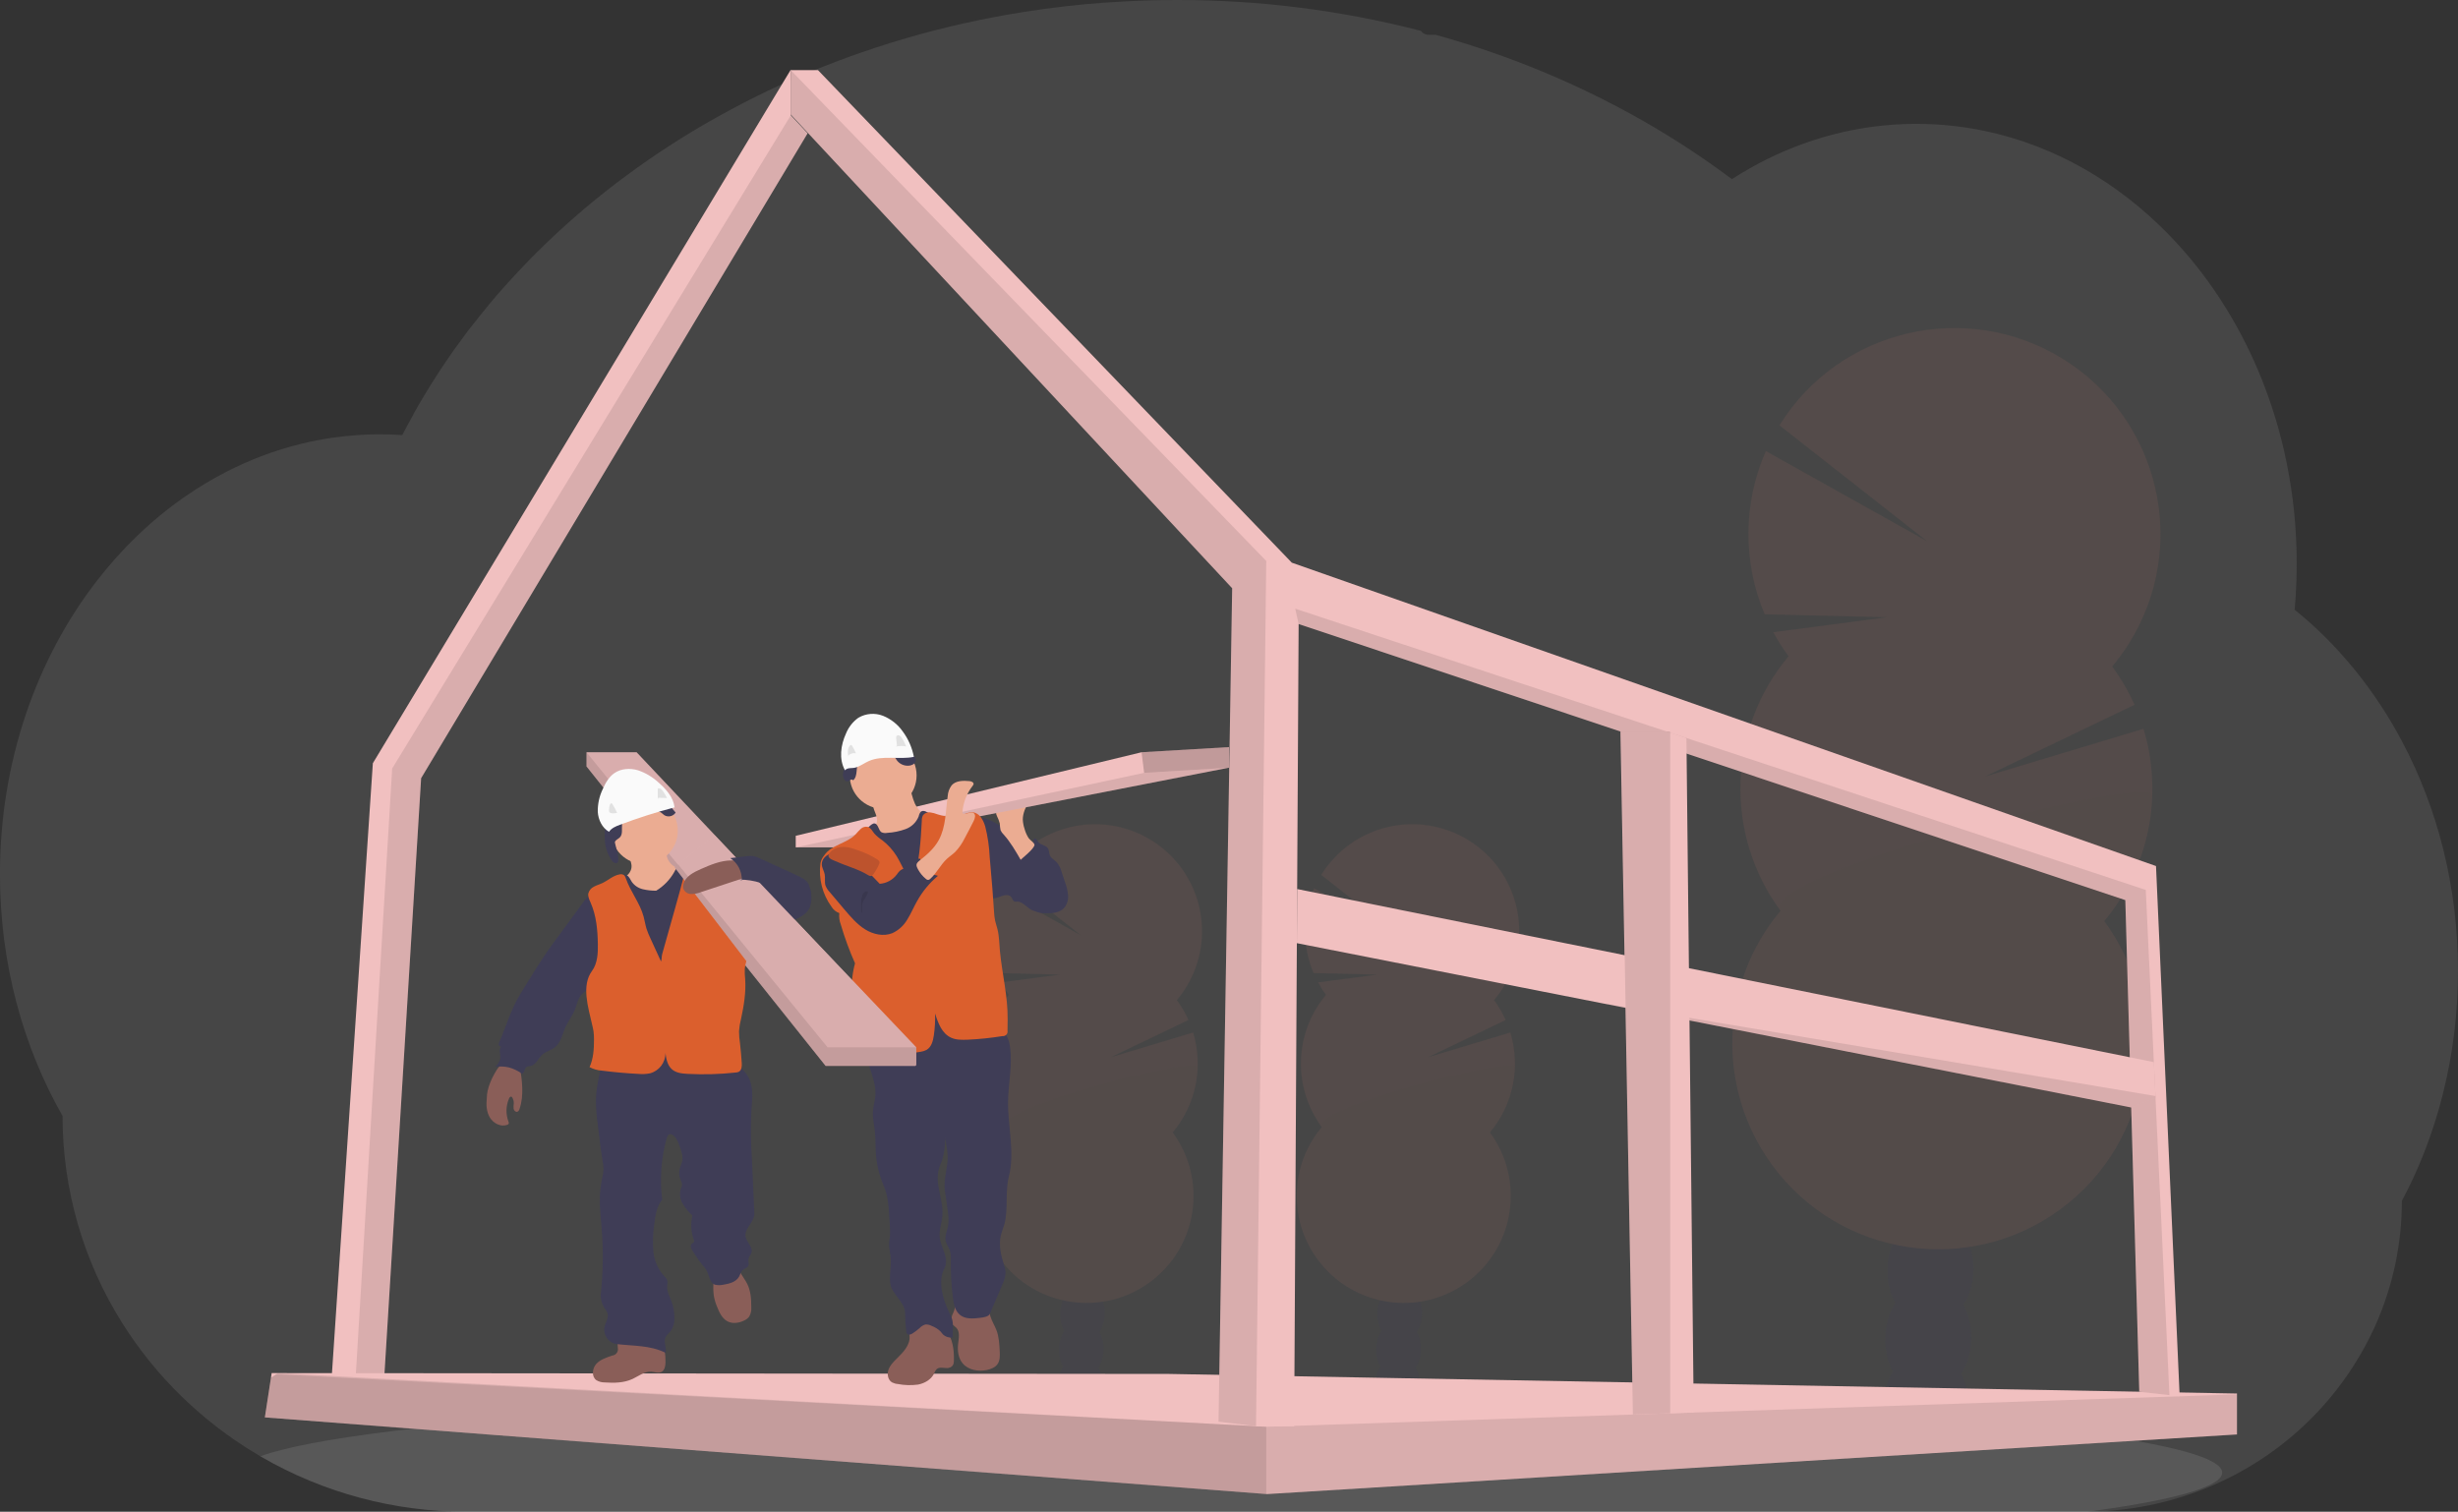 <?xml version="1.0" encoding="UTF-8"?><svg id="uuid-87633b6d-1780-4543-b046-1a3aa4046c07" xmlns="http://www.w3.org/2000/svg" viewBox="0 0 1177.82 724.47"><rect x="0" y="0" width="1177.82" height="724.47" fill="#333333" stroke="none"/><defs><style>.uuid-ce9e0f54-072d-47b1-bbc0-7f8755f975e3,.uuid-724e3a1a-96d3-48b5-b018-963ec7fcea88,.uuid-c2e8f81a-4271-4950-bd03-d6406d1646ec,.uuid-c33943e0-176c-4139-bb56-9ea93c491b43,.uuid-0b4603b1-7c11-4d6f-9e56-9149047adb22,.uuid-56af9074-c15a-49a3-b7e3-18dc207eca67,.uuid-827d282e-e2d6-4047-abac-ce4d749b8516,.uuid-ee7aa48b-bc40-4d37-8485-915563b6169f,.uuid-64a0c604-6d55-42c8-9c9d-9384cd5c7d2a,.uuid-4c9d6ff6-7195-40c0-9cab-9b3486e39c59,.uuid-fb9cfc07-786d-4c97-b6e1-57191be2c011,.uuid-e91d4a55-52a6-44c9-a870-211e992de6e4{stroke-width:0px;}.uuid-ce9e0f54-072d-47b1-bbc0-7f8755f975e3,.uuid-724e3a1a-96d3-48b5-b018-963ec7fcea88,.uuid-c33943e0-176c-4139-bb56-9ea93c491b43,.uuid-0b4603b1-7c11-4d6f-9e56-9149047adb22,.uuid-e91d4a55-52a6-44c9-a870-211e992de6e4{isolation:isolate;}.uuid-ce9e0f54-072d-47b1-bbc0-7f8755f975e3,.uuid-f685dd16-aaa0-434d-9834-00b5607767b6{opacity:.2;}.uuid-724e3a1a-96d3-48b5-b018-963ec7fcea88,.uuid-c33943e0-176c-4139-bb56-9ea93c491b43,.uuid-0b4603b1-7c11-4d6f-9e56-9149047adb22,.uuid-e91d4a55-52a6-44c9-a870-211e992de6e4{opacity:.1;}.uuid-724e3a1a-96d3-48b5-b018-963ec7fcea88,.uuid-827d282e-e2d6-4047-abac-ce4d749b8516{fill:#fafafa;}.uuid-c2e8f81a-4271-4950-bd03-d6406d1646ec{fill:#db5f2d;}.uuid-c33943e0-176c-4139-bb56-9ea93c491b43{fill:#f1f1f1;}.uuid-0b4603b1-7c11-4d6f-9e56-9149047adb22,.uuid-fb9cfc07-786d-4c97-b6e1-57191be2c011{fill:#8a5e58;}.uuid-56af9074-c15a-49a3-b7e3-18dc207eca67{fill:#ebac92;}.uuid-ee7aa48b-bc40-4d37-8485-915563b6169f{fill:#3f3d56;}.uuid-64a0c604-6d55-42c8-9c9d-9384cd5c7d2a{fill:#bd532d;}.uuid-4c9d6ff6-7195-40c0-9cab-9b3486e39c59{fill:#f1c0c0;}</style></defs><path class="uuid-c33943e0-176c-4139-bb56-9ea93c491b43" d="M1177.82,465.31c.02,19.63-2.35,39.19-7.07,58.24-1.59,6.42-3.43,12.71-5.53,18.86-2.57,7.6-5.55,15.05-8.92,22.32-1.7,3.68-3.5,7.29-5.39,10.82.03,20.13-4.11,40.04-12.17,58.49-14.56,33.09-40.54,59.85-73.18,75.4-20.41,9.74-42.72,14.86-65.33,15H223.59c-34.55.07-68.51-9-98.42-26.31l-.46-.26c-4.26-2.49-8.41-5.13-12.46-7.92-9.1-6.29-17.66-13.34-25.57-21.08-10.71-10.46-20.14-22.15-28.11-34.83-18.71-29.71-28.62-64.12-28.59-99.23C11.03,501.56-.02,461.73-.02,418.93c0-54,17.56-103.26,46.41-140.55,6.01-7.79,12.6-15.12,19.71-21.93,7.01-6.74,14.55-12.91,22.54-18.45,6.39-4.44,13.07-8.45,20-12,2.89-1.47,5.79-2.86,8.74-4.15,2.59-1.15,5.21-2.22,7.86-3.23,3.18-1.21,6.4-2.32,9.66-3.33,3.26-1.01,6.48-1.9,9.65-2.66,4.67-1.14,9.41-2.07,14.24-2.78,4-.59,8-1,12-1.31,3.18-.24,6.39-.37,9.62-.41h1.75c3.56,0,7.1.14,10.61.38.37-.74.77-1.49,1.14-2.22,1.4-2.67,2.85-5.33,4.31-7.93,0-.02,0-.05,0-.07.25-.46.5-.91.76-1.35,1.18-2.13,2.41-4.24,3.67-6.33.58-1,1.15-1.94,1.74-2.88.12-.23.26-.46.41-.68.6-1,1.21-2,1.83-3,3.09-4.93,6.3-9.78,9.63-14.54l.85-1.22c.52-.74,1-1.46,1.58-2.2,1.38-1.93,2.8-3.87,4.23-5.77,1-1.36,2-2.71,3.08-4,2.6-3.33,5.27-6.67,8-10s5.57-6.62,8.52-9.87c.4-.45.8-.89,1.22-1.33l4.27-4.66h0c.21-.22.39-.42.59-.62h0c.51-.55,1-1.1,1.55-1.63,2.29-2.43,4.64-4.81,7-7.18,12.01-11.96,24.81-23.11,38.3-33.37.53-.42,1.07-.82,1.6-1.22,2.54-1.91,5.12-3.8,7.7-5.66,14.19-10.18,29.03-19.43,44.41-27.7,1.06-.61,2.14-1.18,3.23-1.74,13.79-7.3,27.98-13.83,42.49-19.56,7.91-3.13,16-6.07,24.14-8.76,5.42-1.78,10.86-3.47,16.37-5.06,8.61-2.48,17.29-4.7,26.02-6.67,25.73-5.77,51.9-9.34,78.24-10.66,8-.41,16.09-.62,24.27-.63,39.47-.05,78.79,4.92,117,14.8.8,1.21,2.18,1.93,3.63,1.89h3.36c1.46.4,2.91.8,4.37,1.22,8.15,2.35,16.19,4.91,24.11,7.69l2,.72c19.55,6.95,38.57,15.31,56.91,25,16.53,8.72,32.46,18.55,47.65,29.44,2.34,1.68,4.65,3.37,6.92,5.08,2.76-1.77,5.57-3.46,8.42-5.08,11.02-6.28,22.72-11.26,34.88-14.87,25.42-7.52,52.31-8.57,78.24-3.06,33.25,7.05,63.35,24.55,87.66,49.44,9.9,10.18,18.71,21.37,26.29,33.38.55.86,1.1,1.73,1.63,2.61,6.52,10.63,12.12,21.79,16.74,33.37.17.43.34.83.49,1.25,4.27,10.84,7.71,21.99,10.3,33.35.12.58.26,1.15.38,1.73,2.42,10.99,4.06,22.15,4.92,33.37,0,.4,0,.81.08,1.23.42,5.81.63,11.67.64,17.6,0,5.3-.18,10.56-.51,15.78,0,.57-.08,1.16-.13,1.75-.09,1.51-.22,3-.35,4.52,7.64,6.16,14.79,12.9,21.38,20.17,2.91,3.18,5.73,6.48,8.46,9.9,8.31,10.41,15.6,21.58,21.8,33.37,16.91,31.92,26.63,69.47,26.63,109.66Z"/><path class="uuid-724e3a1a-96d3-48b5-b018-963ec7fcea88" d="M1064.82,705.74c0,6.83-23.53,13.23-64.59,18.73H223.59c-34.55.07-68.51-9-98.42-26.31l-.46-.26c11.8-4.3,33.1-8.31,62.09-11.93h0l1.3-.16c13-1.59,27.53-3.1,43.41-4.53.4,0,.81-.06,1.21-.11h0c12.6-1.12,26-2.17,40.21-3.15.45,0,.89-.08,1.34-.1,5.48-.39,11.07-.77,16.78-1.12h0l2.2-.14c41.55-2.58,88.78-4.64,140-6h.06c7.17-.2,14.42-.38,21.75-.53,8.15-.19,16.39-.36,24.74-.51,6.37-.14,12.82-.24,19.29-.34h.15c29.19-.44,59.35-.66,90.19-.66,76.26,0,148.34,1.39,212.21,3.89h.18c9.82.38,19.46.8,28.86,1.23l8,.38c10.61.51,20.94,1.05,31,1.63h0c118.3,6.73,195.14,17.66,195.14,29.99Z"/><g class="uuid-f685dd16-aaa0-434d-9834-00b5607767b6"><path class="uuid-ee7aa48b-bc40-4d37-8485-915563b6169f" d="M680.28,664.03c-.03,1.08-.16,2.15-.37,3.21-6.96-1.11-13.96-2.11-21-3v-.86c.07-3,.93-5.93,2.5-8.48,2.06-3.26,5.19-5.3,8.64-5.19s6.44,2.34,8.29,5.71c1.4,2.65,2.07,5.62,1.94,8.61Z"/><ellipse class="uuid-ee7aa48b-bc40-4d37-8485-915563b6169f" cx="670.16" cy="646.6" rx="14.01" ry="10.7" transform="translate(2.71 1296.01) rotate(-88.19)"/><ellipse class="uuid-ee7aa48b-bc40-4d37-8485-915563b6169f" cx="670.71" cy="629.48" rx="14.01" ry="10.7" transform="translate(20.35 1279.97) rotate(-88.19)"/><ellipse class="uuid-ee7aa48b-bc40-4d37-8485-915563b6169f" cx="671.24" cy="612.36" rx="14.01" ry="10.7" transform="translate(37.98 1263.93) rotate(-88.19)"/><ellipse class="uuid-ee7aa48b-bc40-4d37-8485-915563b6169f" cx="671.78" cy="595.24" rx="14.01" ry="10.7" transform="translate(55.61 1247.88) rotate(-88.19)"/><path class="uuid-fb9cfc07-786d-4c97-b6e1-57191be2c011" d="M635.38,476.79c-1.41-1.91-2.68-3.91-3.8-6l28.26-3.73-30.42-.73c-5.49-13.01-5.37-27.71.31-40.64l40.12,22.45-36.75-28.84c14.89-24.09,46.5-31.54,70.58-16.65,24.09,14.89,31.54,46.5,16.65,70.58-1.31,2.13-2.78,4.15-4.39,6.06,2.19,2.97,4.05,6.16,5.55,9.53l-37.09,17.8,39.33-11.83c5.03,16.6,1.34,34.62-9.82,47.91,16.8,22.8,11.94,54.9-10.85,71.7s-54.9,11.94-71.7-10.85c-14.05-19.06-13.22-45.25,2-63.39-14.04-19.06-13.21-45.25,2-63.38h.03Z"/><path class="uuid-0b4603b1-7c11-4d6f-9e56-9149047adb22" d="M725.91,511.37c-.35,11.5-4.58,22.55-12,31.34,16.8,22.8,11.94,54.9-10.85,71.7s-54.9,11.94-71.7-10.85c-14.05-19.06-13.22-45.25,2-63.39-6.57-8.93,92.74-34.55,92.56-28.8Z"/></g><g class="uuid-f685dd16-aaa0-434d-9834-00b5607767b6"><path class="uuid-ee7aa48b-bc40-4d37-8485-915563b6169f" d="M528.28,664.03c-.03,1.08-.16,2.15-.37,3.21-6.96-1.11-13.96-2.11-21-3v-.86c.07-3,.93-5.93,2.5-8.48,2.06-3.26,5.19-5.3,8.64-5.19s6.44,2.34,8.29,5.71c1.4,2.65,2.07,5.62,1.94,8.61Z"/><ellipse class="uuid-ee7aa48b-bc40-4d37-8485-915563b6169f" cx="518.15" cy="646.61" rx="14.01" ry="10.7" transform="translate(-144.5 1144.08) rotate(-88.19)"/><ellipse class="uuid-ee7aa48b-bc40-4d37-8485-915563b6169f" cx="518.69" cy="629.49" rx="14.01" ry="10.7" transform="translate(-126.86 1128.04) rotate(-88.19)"/><ellipse class="uuid-ee7aa48b-bc40-4d37-8485-915563b6169f" cx="519.23" cy="612.37" rx="14.01" ry="10.7" transform="translate(-109.23 1112) rotate(-88.19)"/><ellipse class="uuid-ee7aa48b-bc40-4d37-8485-915563b6169f" cx="519.77" cy="595.25" rx="14.01" ry="10.7" transform="translate(-91.6 1095.95) rotate(-88.19)"/><path class="uuid-fb9cfc07-786d-4c97-b6e1-57191be2c011" d="M483.38,476.79c-1.41-1.91-2.68-3.91-3.8-6l28.26-3.73-30.42-.73c-5.49-13.01-5.37-27.71.31-40.64l40.12,22.45-36.75-28.84c14.89-24.09,46.5-31.54,70.58-16.65,24.09,14.89,31.54,46.5,16.65,70.58-1.31,2.13-2.78,4.15-4.39,6.06,2.19,2.97,4.05,6.16,5.55,9.53l-37.09,17.8,39.33-11.83c5.03,16.6,1.34,34.62-9.82,47.91,16.8,22.8,11.94,54.9-10.85,71.7s-54.9,11.94-71.7-10.85c-14.05-19.06-13.22-45.25,2-63.39-14.04-19.06-13.21-45.25,2-63.38h.03Z"/><path class="uuid-0b4603b1-7c11-4d6f-9e56-9149047adb22" d="M573.91,511.37c-.35,11.5-4.58,22.55-12,31.34,16.8,22.8,11.94,54.9-10.85,71.7s-54.9,11.94-71.7-10.85c-14.05-19.06-13.22-45.25,2-63.39-6.57-8.93,92.74-34.55,92.56-28.8Z"/></g><g class="uuid-f685dd16-aaa0-434d-9834-00b5607767b6"><path class="uuid-ee7aa48b-bc40-4d37-8485-915563b6169f" d="M943.48,674.97c-.08,2.04-.32,4.08-.73,6.08-13.4-2.14-26.9-4.05-40.49-5.74v-1.65c.13-5.77,1.79-11.41,4.82-16.33,4-6.27,10-10.2,16.63-10s12.4,4.51,16,11c2.71,5.11,4.02,10.86,3.77,16.64Z"/><ellipse class="uuid-ee7aa48b-bc40-4d37-8485-915563b6169f" cx="923.97" cy="641.4" rx="26.98" ry="20.61" transform="translate(253.71 1544.64) rotate(-88.19)"/><ellipse class="uuid-ee7aa48b-bc40-4d37-8485-915563b6169f" cx="925.01" cy="608.44" rx="26.98" ry="20.61" transform="translate(287.66 1513.76) rotate(-88.19)"/><ellipse class="uuid-ee7aa48b-bc40-4d37-8485-915563b6169f" cx="926.06" cy="575.47" rx="26.98" ry="20.61" transform="translate(321.62 1482.89) rotate(-88.19)"/><ellipse class="uuid-ee7aa48b-bc40-4d37-8485-915563b6169f" cx="925.91" cy="541.05" rx="26.99" ry="20.62" transform="translate(357.34 1450.32) rotate(-88.28)"/><path class="uuid-fb9cfc07-786d-4c97-b6e1-57191be2c011" d="M857.03,314.51c-2.7-3.67-5.14-7.52-7.31-11.53l54.4-7.18-58.55-1.41c-10.57-25.05-10.36-53.35.58-78.24l77.25,43.21-70.74-55.52c28.77-46.32,89.63-60.54,135.95-31.77,46.32,28.77,60.54,89.63,31.77,135.95-2.48,3.99-5.23,7.79-8.25,11.39,4.21,5.71,7.8,11.87,10.69,18.35l-71.41,34.29,75.71-22.8c9.69,31.93,2.61,66.59-18.83,92.15,32.34,43.89,22.98,105.69-20.91,138.04-43.89,32.34-105.69,22.98-138.04-20.91-27.03-36.69-25.44-87.11,3.85-122.02-27.02-36.68-25.43-87.09,3.84-122h0Z"/><path class="uuid-0b4603b1-7c11-4d6f-9e56-9149047adb22" d="M1031.33,381.07c-.66,22.13-8.76,43.39-23,60.34,32.34,43.89,22.98,105.69-20.91,138.04-43.89,32.34-105.69,22.98-138.04-20.91-27.03-36.69-25.44-87.11,3.85-122.02-12.74-17.21,178.45-66.52,178.1-55.45Z"/></g><polygon class="uuid-4c9d6ff6-7195-40c0-9cab-9b3486e39c59" points="157.82 676.73 168.31 676.7 183.1 676.7 201.8 372.92 386.99 63.89 378.94 55.25 378.94 33.37 178.66 365.76 157.82 676.73"/><polygon class="uuid-e91d4a55-52a6-44c9-a870-211e992de6e4" points="169.43 676.7 183.1 676.7 201.8 372.92 386.99 63.89 378.94 55.25 187.92 368.29 169.43 676.7"/><polygon class="uuid-4c9d6ff6-7195-40c0-9cab-9b3486e39c59" points="126.91 679.26 606.76 715.98 607.17 716.01 1071.56 687.45 1071.91 687.43 1071.91 667.82 560.21 658.43 133.3 658.02 130.18 658.02 129.84 660.22 126.91 679.26"/><polygon class="uuid-e91d4a55-52a6-44c9-a870-211e992de6e4" points="126.91 679.26 606.76 715.98 607.17 716.01 1071.56 687.45 1071.91 687.07 1071.91 668.23 1071.5 668.23 606.76 683.75 133.3 658.02 133.23 658.02 132.39 658.57 129.84 660.22 126.91 679.26"/><polygon class="uuid-e91d4a55-52a6-44c9-a870-211e992de6e4" points="126.91 679.26 606.76 715.98 606.76 683.75 132.39 658.57 129.84 660.22 126.91 679.26"/><polygon class="uuid-4c9d6ff6-7195-40c0-9cab-9b3486e39c59" points="378.88 54.84 590.43 281.9 583.89 681.3 601.86 683.47 602.16 683.51 620.13 683.51 622.28 299.05 1018.41 431.37 1025.09 666.97 1039.55 668.59 1044.45 669.14 1033.11 415.03 619.01 269.65 391.95 33.6 378.88 33.6 378.88 54.84"/><polygon class="uuid-e91d4a55-52a6-44c9-a870-211e992de6e4" points="620.65 291.7 622.28 299.05 1018.41 431.37 1025.09 666.97 1039.55 668.59 1028.21 426.47 620.65 291.7"/><polygon class="uuid-e91d4a55-52a6-44c9-a870-211e992de6e4" points="378.88 54.84 590.43 281.9 583.89 681.3 601.86 683.47 606.76 268.83 378.88 33.6 378.88 54.84"/><polygon class="uuid-4c9d6ff6-7195-40c0-9cab-9b3486e39c59" points="621.42 451.99 766.71 480.6 766.76 480.61 1021.23 530.74 1032.88 526.07 1032.84 525.25 1032.08 509 621.57 426.05 621.42 451.99"/><polygon class="uuid-e91d4a55-52a6-44c9-a870-211e992de6e4" points="766.76 480.61 1021.23 530.74 1032.88 526.07 1032.84 525.25 766.76 480.61"/><polygon class="uuid-4c9d6ff6-7195-40c0-9cab-9b3486e39c59" points="776.49 350.56 780.42 566.9 782.45 677.89 800.34 677.29 811.6 676.91 808.1 353.69 800.34 351.11 798.64 350.56 776.49 350.56"/><polygon class="uuid-e91d4a55-52a6-44c9-a870-211e992de6e4" points="776.65 350.51 776.65 350.56 780.42 566.9 782.45 677.89 800.34 677.29 800.34 350.51 776.65 350.51"/><path class="uuid-ee7aa48b-bc40-4d37-8485-915563b6169f" d="M496.26,405.81c1.05.57,2.05,1.22,3,1.95,1.12.98,2.13,2.08,3,3.29,4.29,5.55,8.25,12,7.83,19,.02,2.06-.78,4.04-2.23,5.5-1.77,1.51-4.31,1.58-6.63,1.58-2.52,0-5.17,0-7.35-1.3s-4-3.83-6.58-3.77c-.36.06-.74.06-1.1,0-.89-.29-1.07-1.46-1.65-2.2-1-1.33-3.11-1-4.68-.42s-3.31,1.45-4.86.78c-.9-.47-1.64-1.21-2.11-2.11-3.71-6-4.5-13.21-5.2-20.18-.43-4.24-3.71-18.7,5.34-15.41,4,1.44,7.74,4.32,11.38,6.43l11.84,6.86Z"/><path class="uuid-ee7aa48b-bc40-4d37-8485-915563b6169f" d="M487.32,407.24c1.66,1.2,3.93,1.11,5.49-.22,1.49-1.35,2.44-3.19,2.67-5.18,1-.31,1.51,1,2.15,1.8,1.12,1.36,3.4,1.34,4.42,2.79.71,1,.55,2.39,1.05,3.52.65,1.46,2.26,2.22,3.36,3.4,1.04,1.29,1.79,2.79,2.2,4.39l1.64,4.92c.78,2.05,1.29,4.19,1.5,6.37.21,2.2-.48,4.4-1.9,6.09-2.2,2.37-5.81,2.62-9,2.55-1.07.02-2.13-.1-3.16-.37-2.83-.88-4.64-3.73-5.39-6.6s-.67-5.88-1.11-8.82c-.48-2.89-1.32-5.7-2.5-8.38-.88-2.08-3.3-5.18-3.26-7.39.72,0,1.24.66,1.84,1.13Z"/><path class="uuid-56af9074-c15a-49a3-b7e3-18dc207eca67" d="M490.91,397.11c-.47-1.42-.74-2.9-.81-4.39,0-3,1.37-5.82,2.75-8.5l-11.43,1.55c-1.38.19-2.92.47-3.7,1.62-.6,1.16-.6,2.53,0,3.69.57,1.14,1.03,2.34,1.36,3.57.03,1.08.15,2.15.37,3.21.36.78.85,1.48,1.47,2.07,3.27,3.62,5.72,7.89,8.16,12.12-.07-.12,6.89-5.51,6.61-7.27-.16-1-2.17-2.2-2.81-3.16-.88-1.39-1.55-2.91-1.97-4.51Z"/><polygon class="uuid-4c9d6ff6-7195-40c0-9cab-9b3486e39c59" points="588.91 358.04 588.91 367.89 420.24 400.79 411.49 406.09 381.3 406.09 381.3 400.54 547.02 360.5 588.91 358.04"/><polygon class="uuid-e91d4a55-52a6-44c9-a870-211e992de6e4" points="588.91 367.89 420.24 400.79 411.49 406.09 381.3 406.09 548.25 370.36 588.91 367.89"/><path class="uuid-fb9cfc07-786d-4c97-b6e1-57191be2c011" d="M453.49,637.66c-3.87-4.69-10.46-6.09-15.9-3.38-.57.27-1.06.66-1.46,1.14-1,1.4-.36,3.33-.27,5.06.23,4.22-3.13,7.65-6.15,10.6-1.62,1.58-3.27,3.27-4,5.42s-.19,4.88,1.77,6c.86.43,1.79.69,2.74.76,3.2.62,6.47.71,9.7.27,3.19-.61,6.32-2.42,7.7-5.36.27-.8.71-1.52,1.29-2.13,1.76-1.39,4.46.24,6.46-.75,1.65-.82,1.72-2.11,1.74-3.81.06-4.7-.64-10.02-3.62-13.82Z"/><path class="uuid-fb9cfc07-786d-4c97-b6e1-57191be2c011" d="M477.49,637.48c1.23,3.24,1.4,6.77,1.56,10.23.09,2,.15,4.14-.93,5.83s-3.19,2.58-5.21,3c-4.17.86-9,.05-11.69-3.26-2.06-2.53-2.49-6-2.11-9.28.32-2.69,1-5.84-.93-7.75-.5-.51-1.15-.87-1.61-1.42-1-1.22-.84-3.06-.3-4.56.7-1.43,1.23-2.95,1.57-4.51.08-.74,13.54.52,14.78,1.13,1.69.83,1.43,2.22,1.94,3.9.71,2.34,2.07,4.45,2.93,6.69Z"/><path class="uuid-ee7aa48b-bc40-4d37-8485-915563b6169f" d="M479.96,493.82c2.64,1.71,3.66,5.07,4.07,8.19,1.13,8.55-.85,17.19-1,25.82-.14,12.09,3.36,24.4.37,36.11-1.79,7-.27,15-1.95,22.07-.5,2.1-1.42,4.08-1.9,6.18-1,4.55.05,9.31,1.46,13.76.45,1.2.74,2.45.85,3.73-.07,1.96-.57,3.89-1.46,5.64l-6,14.19c-.67,1.59-3.31,1.85-5,2.06-3.18.38-6.73.65-9.26-1.32s-3.14-5.27-3.53-8.35c-.75-5.91-1.08-11.87-1-17.83.11-1.56-.03-3.12-.41-4.63-.55-1.71-1.76-3.19-2.09-5-.42-2.34.77-4.64,1.21-7,.3-2.16.27-4.34-.1-6.49-.39-3.2-.84-6.4-1.35-9.58-.72-4.45.31-8.84,1-13.3.65-4.19-.18-8.46-1-12.62.07,3.38-.35,6.74-1.25,10-.53,1.59-1.29,3.11-1.75,4.73-2.05,7.27,2.32,14.9,1.7,22.43-.29,3.52-1.67,7-1.28,10.47.27,2.54,1.45,4.87,2.26,7.29s1.23,5.19,0,7.45c-3.25,6.14-.82,14.49,2.09,20.79.59,1.12,1.11,2.27,1.54,3.46.86,2.84.14,5.89.37,8.85-1.7.28-3.43-.24-4.69-1.41-.44-.46-.8-1-1.23-1.48-1.2-1.15-2.62-2.03-4.18-2.61-.91-.51-1.95-.75-3-.69-1.1.31-2.09.92-2.85,1.77-.99.87-2.04,1.67-3.14,2.39-.47.36-1.02.6-1.6.71-.6.09-1.19-.21-1.47-.75-.06-.17-.1-.34-.11-.52-.37-3.02-.57-6.06-.59-9.1,0-5.23-6.26-8.83-7.05-14-.63-4.17.54-8.42.15-12.62-.19-2.16-.79-4.28-.75-6.44,0-1.4.32-2.77.43-4.16.09-1.54.07-3.09-.07-4.63l-.31-4.83c-.3-4.77-.63-9.64-2.51-14-2.23-5.09-3.55-10.53-3.9-16.08-.2-3.5-.07-7-.47-10.51-.36-3.17-1.16-6.32-.93-9.5.19-2.46,1-4.84,1.19-7.3.39-4.73-1.41-9.33-2.82-13.86s-2.45-9.55-.6-13.92c.26-.72.7-1.36,1.28-1.86.71-.47,1.52-.77,2.36-.88,17.16-3.6,34.74-4.73,52.22-3.33,2.85.16,5.61,1.02,8.05,2.51Z"/><circle class="uuid-56af9074-c15a-49a3-b7e3-18dc207eca67" cx="423.19" cy="371.59" r="16.02"/><path class="uuid-56af9074-c15a-49a3-b7e3-18dc207eca67" d="M420.09,391.6c.23.92.23,1.87,0,2.79-.25.64-.61,1.23-1.05,1.76-1.55,2-3.27,3.87-5.13,5.58.95,2.12,2.66,3.81,4.79,4.73,2.12.9,4.34,1.54,6.61,1.89,1.13.3,2.32.38,3.48.24,1.07-.27,2.09-.73,3-1.36l8.9-5.33c1.34-.73,2.59-1.62,3.7-2.67,1.63-1.68,2.56-3.92,2.58-6.26.04-.42-.07-.84-.32-1.18-.34-.3-.77-.48-1.22-.51-3.13-.69-5.6-3.23-7-6.11-1.27-2.95-2.08-6.08-2.43-9.27l-9.49,5c-1.41.75-2.81,1.5-4.27,2.15-.93.42-2.81.77-3.47,1.62-1.26,1.57.99,5.04,1.32,6.93Z"/><path class="uuid-ee7aa48b-bc40-4d37-8485-915563b6169f" d="M413.97,398.82c-1.35,1.11-2.41,2.53-3.07,4.15-.62,2,0,4.11.56,6.09,2.62,8.44,4.63,17.06,6,25.79.84,6,1.15,12.09,1.56,18.16.84,12.38,2.06,32.12,3.69,44.42,6,.27,11.85-1.48,17.8-2.12,11.12-1.18,22.57,1.52,33.46-1-2.64-10.43-5.28-28.24-7.92-38.66-1.17-4.11-1.98-8.3-2.42-12.55-.23-3.05-.09-6.11-.05-9.18.09-6-.24-12-.57-18-.38-7-.76-14-2.42-20.85-.12-.87-.52-1.68-1.16-2.29-1-.73-2.3-.47-3.49-.31-3.64.46-7.33-.41-10.38-2.46-1.32-.9-3.09-2-4.32-1-.52.6-.87,1.34-1,2.13-1.1,2.86-3.38,5.11-6.26,6.17-2.85,1.03-5.83,1.65-8.86,1.82-.93.2-1.89.09-2.75-.31-1.42-.87-1.52-4-3.31-4.21-1.57-.18-4.03,3.2-5.09,4.21Z"/><path class="uuid-c2e8f81a-4271-4950-bd03-d6406d1646ec" d="M437.63,423.24c-3.69-3.53-5.31-8.65-8-13-1.83-2.93-4.17-5.5-6.91-7.6-1.38-.91-2.64-1.98-3.76-3.19-.95-1.17-1.67-2.73-3.11-3.18-1.21-.26-2.47.08-3.37.93-.88.84-1.72,1.73-2.5,2.66-4.24,4.39-11.69,5-15.05,10.08-.91,1.08-1.52,2.37-1.79,3.75-.97,7.39.94,14.88,5.34,20.9.85,1.4,2.16,2.46,3.7,3-.21,1.86.04,3.75.72,5.5,1.85,6.33,4.13,12.53,6.81,18.55-.64,2.36-1.09,4.76-1.34,7.19-.7,6.11-.05,12.31-.71,18.43-.54,5-2,9.87-2.05,14.88,0,.8.07,1.75.76,2.16.37.19.78.27,1.19.25l12.3.37c7.14.21,14.35.42,21.38-.9.94-.14,1.84-.43,2.69-.85,2.38-1.33,3.17-4.33,3.55-7,.5-3.46.69-6.96.59-10.46,1.49,4.71,3.26,9.58,7.76,11.62,2.38,1.08,5.1,1,7.71.93,5.63-.25,11.23-.83,16.79-1.73,1.21.15,2.32-.71,2.47-1.92.03-.22.02-.43-.02-.65l.06-5.46c.12-11.09-2.63-21.69-3.7-32.73-.34-3.48-.31-7-1.16-10.41-.35-1.43-.86-2.83-1.17-4.27-.27-1.41-.43-2.84-.5-4.27l-.78-11c-.37-5.09-.9-10-1.29-15.08-.21-4.95-.93-9.86-2.14-14.66-.87-3-2.68-6.4-5.81-6.77-1.67-.19-3.29.54-4.88,1.05-3.91,1.23-8.1,1.21-12-.05-1.2-.48-2.46-.81-3.74-1-1.31-.18-2.62.36-3.42,1.42-.39.78-.57,1.65-.53,2.52-.47,9.99-1.34,20.28-4.09,29.99Z"/><path class="uuid-ee7aa48b-bc40-4d37-8485-915563b6169f" d="M421.54,423.54c-4.61-4.86-9.34-9.81-15.28-12.9-2.34-1.22-5-2.14-7.59-1.68s-5,2.71-4.88,5.34c.08,1.63,1.07,3.07,1.38,4.67.36,1.8-.16,3.72.4,5.46.46,1.15,1.14,2.19,2,3.07l7.08,8.39c3,3.5,6,7.05,9.86,9.47s8.86,3.55,13.1,1.83c3.02-1.4,5.52-3.7,7.18-6.59,1.76-2.8,3-5.86,4.65-8.75,2.57-4.62,5.96-8.73,10-12.13-2.08-.54-4.69-1.3-6-3-.37-.54-.69-1.12-.95-1.72l-1.62-3.5c-1.11-.06-2.2.35-3,1.13-.69.8-1.44,1.56-2.23,2.27-1.41,1.06-3.32,1.35-4.6,2.56-.5.52-.94,1.08-1.34,1.68-1.96,2.57-4.93,4.18-8.16,4.4Z"/><path class="uuid-56af9074-c15a-49a3-b7e3-18dc207eca67" d="M449.81,402.63c3.47-6.33,3.31-13.92,4.3-21.07.11-1.89.77-3.71,1.91-5.23,2-2.26,5.53-2.29,8.55-2,.89.1,2,.52,1.95,1.41-.07.32-.23.61-.45.85-2.93,3.78-4.65,8.35-4.94,13.12,1.57,1.09,4-1.15,5.51,0,1,.84.54,2.5-.06,3.7-1.39,2.78-2.83,5.54-4.31,8.28-1.18,2.42-2.72,4.64-4.57,6.59-1.27,1.22-2.76,2.18-4.05,3.38-3,2.81-4.81,6.78-7.91,9.52-.26.28-.62.46-1,.51-.39-.03-.77-.19-1.05-.47-1.55-1.26-2.83-2.81-3.78-4.57-1.18-2.18-1-2.82.86-4.36,3.48-2.75,6.87-5.7,9.04-9.66Z"/><path class="uuid-64a0c604-6d55-42c8-9c9d-9384cd5c7d2a" d="M415.74,419.24c.6.37,1.34.79,2,.48.27-.16.5-.39.67-.65,1.14-1.53,2.1-3.18,2.84-4.94.13-.25.2-.52.21-.8,0-.64-.57-1.11-1.1-1.48-2.84-1.81-5.89-3.26-9.09-4.32-2.64-1-5.4-1.87-8.2-1.62-2.13.14-4.1,1.15-5.47,2.78-2,2.57,1.35,3.35,3.45,4.28,4.86,2.21,10.12,3.49,14.69,6.27Z"/><path class="uuid-e91d4a55-52a6-44c9-a870-211e992de6e4" d="M412.59,436.24c-.07.46.09.93.42,1.26.29-1.42-.09-2.92.21-4.35.44-2.15,2.53-3.77,2.71-5.93-3.83-.75-3.31,6.7-3.34,9.02Z"/><polygon class="uuid-ce9e0f54-072d-47b1-bbc0-7f8755f975e3" points="588.91 358.04 588.91 367.89 548.25 370.36 547.02 360.5 588.91 358.04"/><path class="uuid-ee7aa48b-bc40-4d37-8485-915563b6169f" d="M408.77,373.97c2.54-2.07,1.07-6.41,2.79-9.19,1-1.52,2.69-2.32,4.35-3,2-.94,4.15-1.53,6.35-1.76,2.23-.21,4.44.6,6,2.21.65.74,1.09,1.64,1.7,2.41,1.54,1.83,3.96,2.67,6.3,2.18,1.33-.3,2.71-1.31,2.62-2.67-.15-.83-.57-1.58-1.2-2.14l-2.86-3.17c-3.25-3.6-6.86-7.42-11.63-8.32-3.32-.63-6.72.26-9.92,1.33-1.29.43-2.74,1.07-3.1,2.38-.24.9.12,1.88-.09,2.79-.41,1.81-2.73,2.42-3.81,3.94s-.75,3.32-1.06,5-1.21,3.32-1.32,5.06c-.07,1.05.46,3,1.64,3.38s2.51-1.68,3.24-.43Z"/><path class="uuid-827d282e-e2d6-4047-abac-ce4d749b8516" d="M437.91,362.71c-.84-4.4-2.66-8.55-5.32-12.16-2.36-3.37-5.65-5.98-9.47-7.52-3.87-1.51-8.21-1.17-11.79.93-2.62,1.87-4.67,4.45-5.89,7.43-2.59,5.58-3.55,12.4-.54,17.76,1.2-1.46,3.26-.8,5.08-1.33,2.28-.65,4.21-2.17,6.38-3.12,6.55-2.89,14.55-.55,21.55-1.99Z"/><path class="uuid-e91d4a55-52a6-44c9-a870-211e992de6e4" d="M406.43,362.4c-.23-1.8-.38-3.89.9-5.17.13-.16.33-.25.53-.24.18.06.33.19.41.36.74,1.17,1.37,2.4,1.88,3.68-1.52-.35-3.11.26-4,1.55"/><path class="uuid-e91d4a55-52a6-44c9-a870-211e992de6e4" d="M429.8,357.32l-.36-3.57c-.06-.29-.03-.6.07-.88.31-.49.94-.66,1.46-.4.49.27.9.68,1.17,1.17.83,1.28,1.52,2.64,2.06,4.07-1.61-.31-3.27-.29-4.87.06"/><polygon class="uuid-e91d4a55-52a6-44c9-a870-211e992de6e4" points="438.75 502.21 438.75 510.37 431.86 510.83 395.62 510.83 395.62 502.21 438.75 502.21"/><polygon class="uuid-4c9d6ff6-7195-40c0-9cab-9b3486e39c59" points="438.75 502.21 438.75 510.83 395.62 510.83 281.04 367.3 281.04 360.52 305.06 360.52 438.75 502.21"/><polygon class="uuid-e91d4a55-52a6-44c9-a870-211e992de6e4" points="438.75 502.21 438.75 510.83 395.62 510.83 281.04 367.3 281.04 360.52 305.06 360.52 438.75 502.21"/><polygon class="uuid-e91d4a55-52a6-44c9-a870-211e992de6e4" points="438.75 502.21 438.75 510.83 395.62 510.83 281.04 367.3 281.04 360.52 396.24 502.21 438.75 502.21"/><path class="uuid-fb9cfc07-786d-4c97-b6e1-57191be2c011" d="M296.06,646.07c.3,1.63-.77,3.19-2.4,3.5-.07.01-.15.02-.22.03-2.78.94-5.73,1.87-7.7,4s-2.36,6.08,0,7.81c1.21.73,2.59,1.1,4,1.09,4.53.31,9.25.25,13.36-1.67,2.94-1.36,5.71-3.68,8.94-3.47,1.67.1,3.45.88,4.94.12s1.91-2.88,1.92-4.65c.04-3.7-.52-7.37-1.65-10.89-.15-.48-6.51-.85-7.27-1l-7.71-1c-1.46-.19-4.61-1.29-5.76-.07s-.45,4.75-.45,6.2Z"/><path class="uuid-fb9cfc07-786d-4c97-b6e1-57191be2c011" d="M342.07,621.11c.33,1.8.86,3.56,1.58,5.24,1.07,2.72,2.44,5.61,5.06,6.93,2.38,1.19,5.3.76,7.72-.37,1.01-.42,1.9-1.09,2.57-1.95.78-1.36,1.13-2.93,1-4.49,0-3.87-.23-7.87-2-11.31-1.52-3-4.17-5.58-4.21-8.9l-9.11,1.76c-.49.05-.95.23-1.34.53-.29.3-.49.68-.58,1.09-.97,3.74-1.21,7.64-.69,11.47Z"/><path class="uuid-fb9cfc07-786d-4c97-b6e1-57191be2c011" d="M233.28,526.11c-.38,3.22-.22,6.67,1.46,9.45s5.22,4.62,8.28,3.51c.32-.08.59-.29.75-.57.08-.34.04-.69-.13-1-1.35-3.61-1.24-7.6.31-11.12.2-.46.63-1,1.1-.82.2.1.35.26.45.46.48.84.73,1.79.7,2.76-.14.88-.17,1.77-.08,2.65.19.86,1.11,1.67,1.91,1.3.47-.29.8-.75.91-1.29,2.23-6.45,1.22-13.5.2-20.25.03-.58-.42-1.08-1-1.12-.06,0-.13,0-.19,0-4.72-.47-7.3-1.6-10,2.79-2.32,3.7-4.67,8.79-4.67,13.24Z"/><path class="uuid-ee7aa48b-bc40-4d37-8485-915563b6169f" d="M288.46,509.7c-1.4,5.82-2.81,11.71-2.9,17.69.02,3.72.31,7.44.84,11.13l1.05,8.66c.36,2.92.71,5.83,1.22,8.72.33,1.49.5,3.01.53,4.53-.1,1.5-.34,2.99-.71,4.45-.63,3.06-.98,6.17-1.05,9.3-.11,5,.51,10,.9,15,.78,9.96.66,19.98-.35,29.92-.4,2.68.18,5.42,1.64,7.71.59.72,1.08,1.52,1.45,2.38.75,2.29-1,4.58-1.45,6.93-.6,3.82,2.01,7.4,5.82,8,8,.95,16.22.52,23.43,4.18.76-2.22-.9-4.74-.14-7,.48-1.4,1.8-2.31,2.7-3.49,1.21-1.8,1.81-3.94,1.72-6.1.04-2.83-.47-5.63-1.48-8.27-.85-2.2-2.07-4.37-2-6.73,0-1.16.41-2.38-.06-3.45-.32-.61-.76-1.16-1.29-1.61-2.99-3.27-4.83-7.44-5.23-11.85-.39-4.38-.25-8.79.42-13.14.49-4.14,1.15-8.51,3.78-11.74-1.22-9.79-.5-19.73,2.11-29.25.26-.88.67-1.9,1.57-2.11.73-.07,1.44.21,1.92.76,1.57,1.47,2.32,3.6,3,5.64.75,2.21,1.51,4.57.94,6.83-.24,1-.72,1.88-1,2.84-.61,1.93-.5,4.01.3,5.87.39.68.64,1.43.72,2.21-.09.67-.3,1.32-.6,1.92-.75,2.39-.45,4.99.83,7.15,1.27,2.12,2.85,4.05,4.67,5.73-.87,3.84-.65,7.84.65,11.56.19.34.24.74.13,1.11-.18.38-.64.52-1,.79-1,.82-.38,2.37.29,3.44,1.84,2.94,3.86,5.75,6.07,8.42,2,2.39,1.82,7,4.8,7.86,1.25.27,2.55.27,3.8,0,2.94-.45,6.22-1.3,7.66-3.9.59-1.07.83-2.37,1.75-3.17s2.11-.94,2.62-1.9-.06-2.22.11-3.33,1.14-2,1.45-3.17c.74-2.7-2.41-4.92-2.84-7.68-.62-4,4.42-7,4.21-11-.44-8.69-.72-17.42-1.17-26.11-.56-7.78-.64-15.6-.24-23.39.35-4.85,1-9.93-.78-14.44-2.56-6.36-9.62-9.93-16.45-10.61s-13.64.94-20.41,2c-11.24,1.73-22.65,1.97-33.95.71Z"/><circle class="uuid-56af9074-c15a-49a3-b7e3-18dc207eca67" cx="308.76" cy="398.1" r="16.02"/><path class="uuid-56af9074-c15a-49a3-b7e3-18dc207eca67" d="M302.24,417.11c-1.11,2.59-3.71,4.24-6.53,4.13-.58,2.4.81,4.82,2.4,6.71,6.72,7.82,17.15,11.4,27.26,9.35,1.93-.35,3.76-1.11,5.37-2.24,2.16-1.81,3.62-4.32,4.1-7.1.46-2.76.59-5.56.39-8.35.06-.55-.1-1.1-.44-1.54-.4-.31-.89-.47-1.4-.46-3.38-.3-6.91-.43-9.88-2.09s-5.08-5.41-3.65-8.49c-.23.48-6.07.71-6.84.81-2.41.34-4.82.72-7.22,1.16-1.15.06-2.29.28-3.39.64-1.45.75-.91.38-.57,1.74.51,2.08,1.26,3.57.4,5.73Z"/><path class="uuid-ee7aa48b-bc40-4d37-8485-915563b6169f" d="M314.43,426.85c-2.16.02-4.31-.21-6.41-.71-2.12-.5-3.99-1.74-5.26-3.51-.74-1.12-1.22-2.53-2.4-3.16-1.93-1-4.13.69-5.67,2.24-1.4,1.53-3.03,2.84-4.82,3.88-2.14,1.13-4.64,1.53-6.66,2.86-1.58,1.19-2.93,2.66-4,4.32l-14.17,19.3c-5.69,7.76-10.64,16.09-15.71,24.28-4.39,7.09-6.69,15.25-10,22.9-.26.47-.37,1.01-.31,1.54.12.52.75.94,1.19.64-1.49,1.48-.18,4-.53,6.08-.4,1.46-1.23,2.76-2.38,3.73,2.2-.29,4.44-.18,6.6.31,2.24.63,4.35,1.65,6.24,3,1.21-.19,1.1-2.34,2-3.14.54-.47,1.34-.41,2.05-.55,2.67-.52,3.73-3.73,5.78-5.54,1.71-1.51,4.13-2,5.94-3.42,2.94-2.31,3.57-6.42,5.11-9.83,1.31-2.89,3.37-5.41,4.52-8.37.75-1.92,1.11-4,2.18-5.77,1.71-2.86,4.93-4.38,8-5.75,1.94-.87,4-1.77,6.09-1.63-.11,4.65-.7,9.23.31,13.77.35,1.6.84,3.16,1.26,4.75,1.91,7.16,2.36,14.62,2.45,22,4.59-1.05,9.29-1.61,14-1.68,3.71-.11,7.41.37,11.12.3,4.4-.08,8.75-.93,13.15-1.23s9,0,12.89,2c-.32-6.34-.14-12.69.53-19l1.06-9.94c.24-2.89.68-5.76,1.33-8.58.58-2.28,1.42-4.48,2.06-6.75,2.25-8,1.84-16.54,1.41-24.87-.22-4.28-1.87-8.49-3.81-12.3-.7-1.42-1.5-2.78-2.4-4.08-4.77-6.57-12.56-10.23-20.66-9.7-.51.02-1.01.12-1.48.32-.84.54-1.5,1.33-1.89,2.25-2.07,3.72-5.07,6.83-8.71,9.04Z"/><path class="uuid-ee7aa48b-bc40-4d37-8485-915563b6169f" d="M294.67,403.41c.45-1,1.66-1.37,2.4-2.17,1.42-1.52.78-3.95,1-6,.36-3,2.85-5.51,5.7-6.58,2.91-.93,6-1.13,9-.57,1.44.11,2.84.57,4.06,1.35.52.38,1,.87,1.49,1.22,1.86,1.12,4.27.56,5.44-1.27-3.54-4.26-7.46-8.76-12.84-10.07-1.85-.38-3.73-.55-5.61-.53-2.49-.05-5.06-.09-7.36.86-3.13,1.29-5.33,4.26-6.46,7.46-.99,3.24-1.52,6.61-1.57,10-.2,2.26-.2,4.54,0,6.8.39,3.09,1.53,6.03,3.34,8.57.24.39.59.72,1,.93,4.56,2,.04-9.17.41-10Z"/><path class="uuid-827d282e-e2d6-4047-abac-ce4d749b8516" d="M323.24,386.92c-.55-4.71-3.91-8.6-7.48-11.73-2.88-2.71-6.3-4.78-10.05-6.05-3.77-1.11-8.11-.87-11.34,1.38-2.6,1.81-4.25,4.69-5.52,7.59-1.67,3.42-2.49,7.19-2.41,11,.25,3.78,2.09,7.61,5.37,9.52,1.18-1.74,3.23-2.64,5.2-3.35,8.59-3.26,17.34-6.05,26.23-8.36Z"/><path class="uuid-e91d4a55-52a6-44c9-a870-211e992de6e4" d="M292.91,384.96c.32,0,.53.33.69.6.81,1.27,1.51,2.61,2.09,4-1.17.25-3.18.53-3.76-.5-.31-.52.06-4.15.98-4.1Z"/><path class="uuid-e91d4a55-52a6-44c9-a870-211e992de6e4" d="M315.7,382.7c-.24.23-.52-.24-.52-.58v-3.88c0-.11.02-.22.07-.31.08-.1.2-.15.33-.16.81-.09,1.48.6,2,1.26.79,1.07,1.48,2.21,2.05,3.41l-4.23-.13"/><path class="uuid-ee7aa48b-bc40-4d37-8485-915563b6169f" d="M368.49,446.95c.92-.87,1.9-1.68,2.94-2.41,2.77-1.85,6.12-2.58,9.23-3.76s6.27-3.09,7.48-6.19c.61-1.94.8-3.98.58-6,.03-.85-.12-1.69-.44-2.47-.38-.69-.92-1.28-1.58-1.72-4.22-3.12-9.88-3.37-15.12-3.05-11.55.72-22.88,3.54-33.41,8.34-.56.18-1.05.53-1.4,1-.21.43-.3.91-.27,1.39-.19,2.95.2,5.91,1.13,8.71,1.38,3.56,4.22,6.43,5.41,10.06.54,1.63.72,3.36,1.19,5,.39,1.69,1.39,3.18,2.81,4.18,3.95,2.36,7.68-.81,10.42-3.27l11.03-9.81Z"/><path class="uuid-c2e8f81a-4271-4950-bd03-d6406d1646ec" d="M316.76,460.8l-5.07-11.06c-.74-1.53-1.38-3.11-1.92-4.73-.58-1.93-.86-3.93-1.4-5.87-1.78-6.46-6.27-11.84-8.46-18.17-.14-.57-.42-1.1-.82-1.53-.65-.46-1.46-.6-2.23-.4-3.06.53-5.45,2.86-8.25,4.18-1.3.6-2.7,1-4,1.69-1.31.62-2.29,1.79-2.68,3.19-.31,1.53.45,3,1.09,4.49,2.72,6.14,3.34,13,3.46,19.72.09,4.52-.14,9.37-2.81,13-5.13,7-1.85,17.28.07,25.75.23,1,.5,2.08.66,3.14.17,1.33.25,2.66.23,4,0,4.49-.25,9.12-2.13,13.19,1.86.99,3.9,1.57,6,1.7,5.81.74,11.64,1.26,17.49,1.56,1.83.17,3.68.08,5.49-.28,4.41-1.19,7.46-5.23,7.39-9.8.32,2.77.91,5.78,2.92,7.7s4.94,2.21,7.67,2.36c7.7.41,15.43.19,23.1-.65.49-.02.97-.13,1.42-.33,1.48-.74,1.56-2.78,1.44-4.42-.22-3.07-.45-6.14-.82-9.19-.31-1.94-.47-3.91-.48-5.88.15-2.03.49-4.03,1-6,1.34-6.24,2.4-12.61,1.95-19-.18-1.56-.24-3.12-.19-4.69.26-3.53,2.12-6.89,1.77-10.4-1-10.32-1.81-20.91-4.69-30.87-.52-1.78-1.18-3.69-2.73-4.71-2-1.34-4.81-.64-7.1-1.49-1.07-.5-2.1-1.11-3.05-1.81-2.07-1.3-4.45-2.03-6.89-2.12-1.84-.07-3.89.34-5,1.82-.51.83-.85,1.76-1,2.73-1.45,6.1-3.15,12.13-4.85,18.16l-1.63,5.78-4.37,15.52c-.43,1.65-.14,2.16-.58,3.72Z"/><polyline class="uuid-4c9d6ff6-7195-40c0-9cab-9b3486e39c59" points="342.33 400.25 439.06 501.9 439.06 510.52 395.93 510.52 323.24 415.65"/><polyline class="uuid-e91d4a55-52a6-44c9-a870-211e992de6e4" points="342.33 400.25 439.06 501.9 439.06 510.52 395.93 510.52 323.24 415.65"/><polygon class="uuid-e91d4a55-52a6-44c9-a870-211e992de6e4" points="324.78 414.31 325.09 414.42 396.55 501.9 439.06 501.9 439.06 510.52 395.93 510.52 323.24 415.65 324.78 414.31"/><path class="uuid-fb9cfc07-786d-4c97-b6e1-57191be2c011" d="M335.91,416.45c-3.5,1.53-7.39,3.49-8.44,7.17-.21.65-.25,1.33-.13,2,.52,1.61,1.98,2.72,3.67,2.81,1.65.04,3.28-.26,4.81-.88l20.65-6.82c.56-.18,1.2-.45,1.34-1,.04-.35-.03-.69-.2-1-.64-1.56-1.27-4.75-2.61-5.84-1.1-.88-3.28-.57-4.61-.55-5.12.04-9.93,2.11-14.48,4.11Z"/><path class="uuid-ee7aa48b-bc40-4d37-8485-915563b6169f" d="M354.32,421.54c3.48-.01,6.94.53,10.25,1.59,3.33,1.08,6.27,3.09,8.49,5.8.65.76,1.1,1.65,1.34,2.62.2,1,3.46,1.6,2.74,2.28,2.19-.35,1.67.68,3.89.66s4.62-.59,5.95-2.36c.92-1.45,1.34-3.18,1.17-4.89.03-1.19-.2-2.37-.66-3.46-1-2.1-3.3-3.23-5.42-4.2l-17.86-8.17c-1.04-.55-2.15-.95-3.3-1.17-.97-.09-1.95-.07-2.91.07l-8.09.93c3.6,2.33,5.7,6.39,5.53,10.67"/></svg>